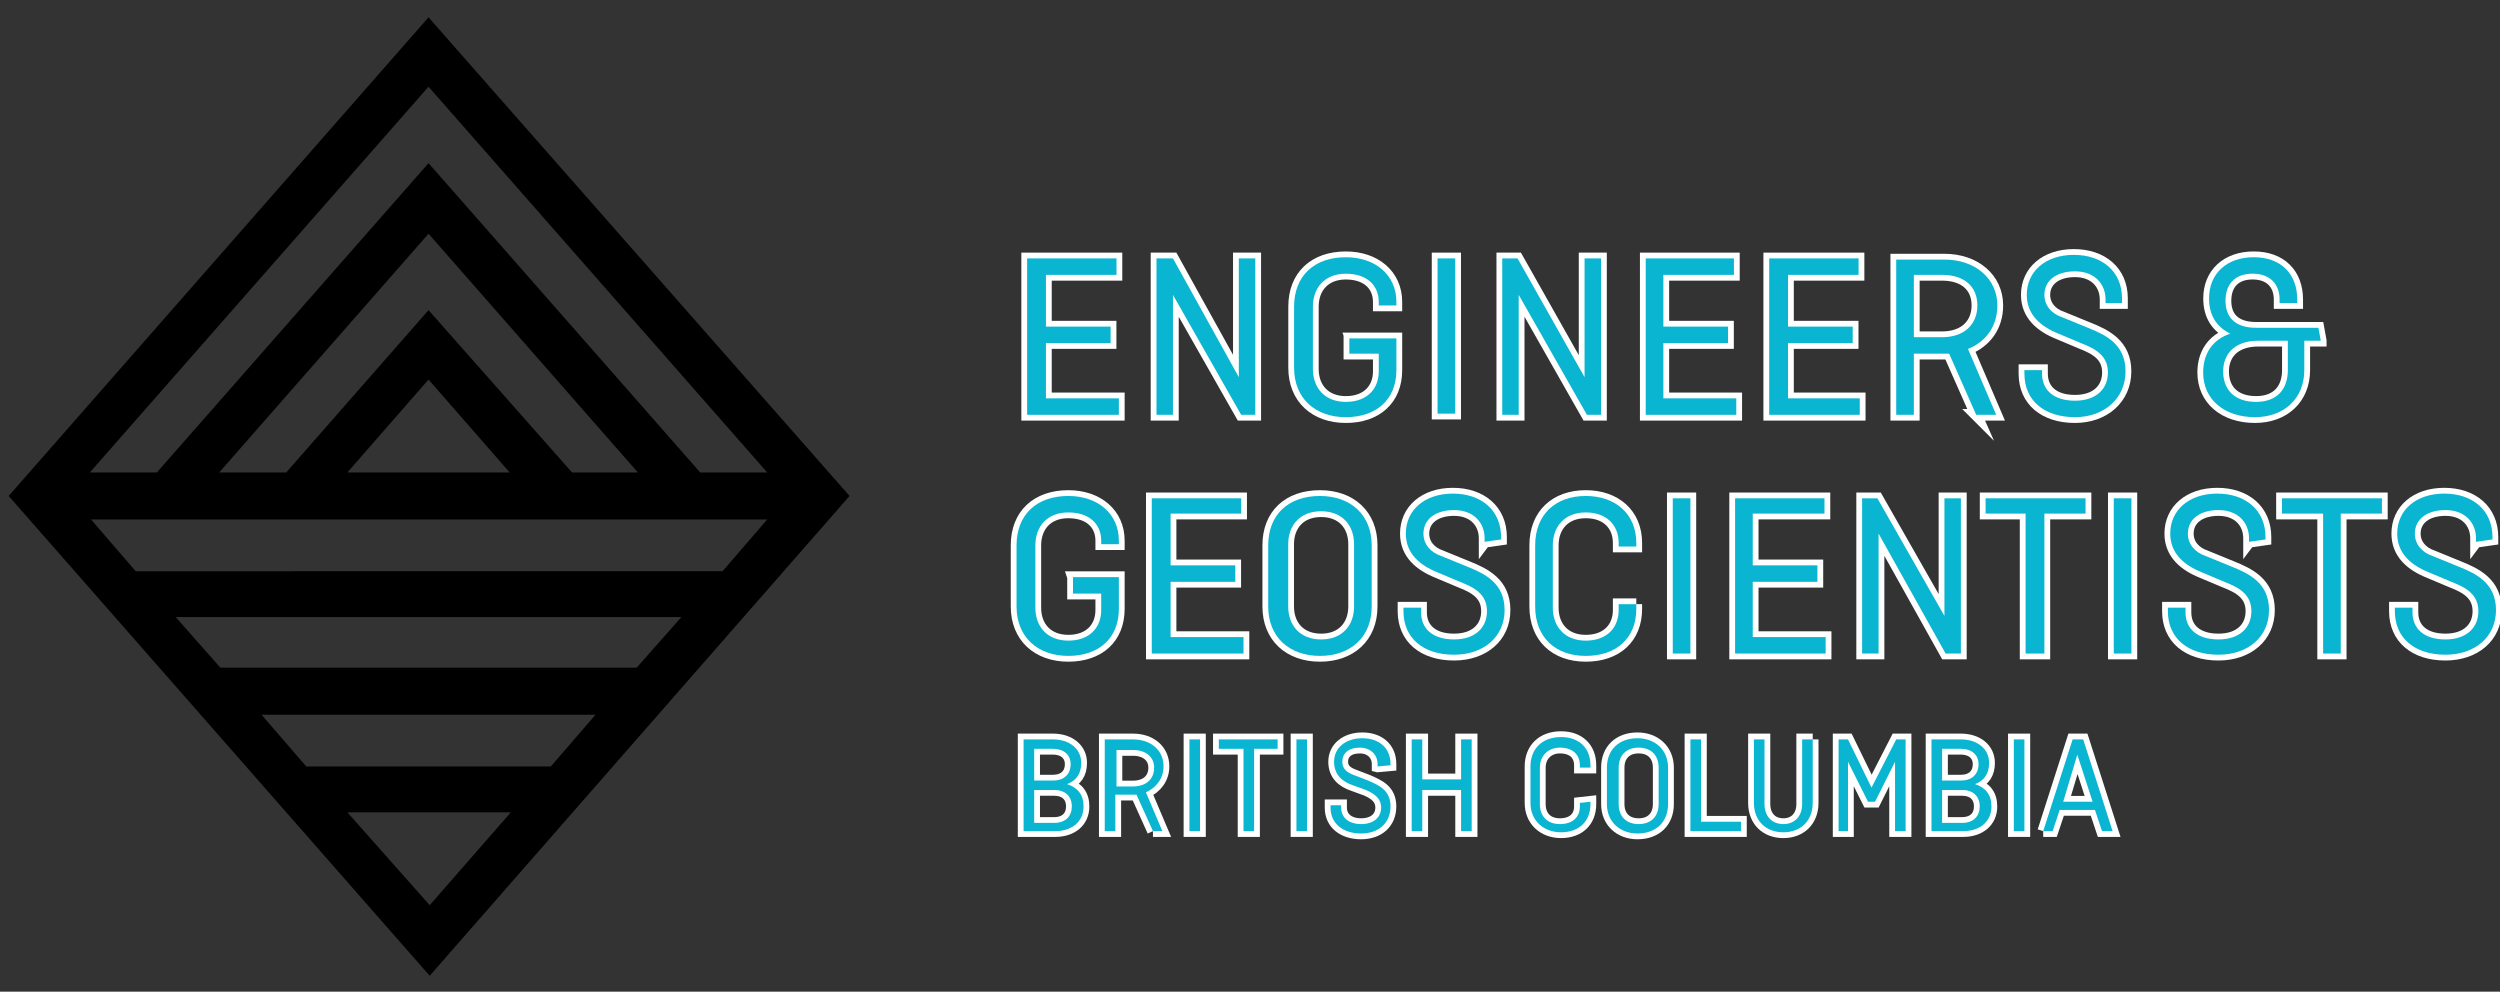 <?xml version="1.0" encoding="UTF-8"?>
<svg id="Layer_1" xmlns="http://www.w3.org/2000/svg" width="6in" height="2.38in" version="1.1" viewBox="0 0 432 171.36">
  <rect x="0" y="0" width="432" height="171.36" fill="#333333" stroke="none"/>
  <!-- Generator: Adobe Illustrator 29.5.1, SVG Export Plug-In . SVG Version: 2.1.0 Build 141)  -->
  <defs>
    <style>
      .st0 {
        fill: #00bce7;
        stroke: #fff;
        stroke-miterlimit: 10;
        stroke-width: 2px;
      }

      .st1 {
        fill: #09b5d1;
      }
    </style>
  </defs>
  <g>
    <g>
      <polygon class="st0" points="180.739 59.284 180.739 68.835 193.338 68.835 193.338 71.68 177.487 71.68 177.487 44.652 192.932 44.652 192.932 47.497 180.739 47.497 180.739 56.439 191.916 56.439 191.916 59.284 180.739 59.284"/>
      <polygon class="st0" points="216.912 71.68 214.473 71.68 202.686 50.952 202.686 71.68 199.841 71.68 199.841 44.652 202.686 44.652 214.067 65.177 214.067 44.652 216.912 44.652 216.912 71.68"/>
      <path class="st0" d="M233.372,58.471h7.926v5.487c0,5.08-3.455,8.129-8.738,8.129s-8.942-3.251-8.942-8.535v-10.567c0-5.284,3.455-8.535,8.942-8.535,5.08,0,8.738,3.048,8.738,7.722v.61h-3.048v-.61c0-2.845-2.032-4.877-5.69-4.877s-5.69,2.439-5.69,5.69v10.771c0,3.251,2.032,5.69,5.69,5.69s5.69-2.235,5.69-5.284v-3.048h-5.08v-2.642h.203Z"/>
      <rect class="st0" x="248.411" y="44.652" width="3.048" height="26.825"/>
      <polygon class="st0" points="276.658 71.68 274.219 71.68 262.433 50.952 262.433 71.68 259.588 71.68 259.588 44.652 262.229 44.652 273.813 65.177 273.813 44.652 276.658 44.652 276.658 71.68"/>
      <polygon class="st0" points="287.429 59.284 287.429 68.835 300.028 68.835 300.028 71.68 284.38 71.68 284.38 44.652 299.622 44.652 299.622 47.497 287.429 47.497 287.429 56.439 298.606 56.439 298.606 59.284 287.429 59.284"/>
      <polygon class="st0" points="308.97 59.284 308.97 68.835 321.366 68.835 321.366 71.68 305.718 71.68 305.718 44.652 321.163 44.652 321.163 47.497 308.97 47.497 308.97 56.439 320.147 56.439 320.147 59.284 308.97 59.284"/>
      <path class="st0" d="M341.485,71.68l-4.674-10.567h-6.097v10.567h-3.048v-26.825h8.332c5.284,0,9.145,3.251,9.145,7.926,0,3.658-2.032,6.3-5.08,7.519l4.877,11.38h-3.455ZM330.714,47.497v10.771h4.877c3.861,0,6.097-2.235,6.097-5.487s-2.235-5.284-6.097-5.284h-4.877Z"/>
      <path class="st0" d="M363.839,52.374v-.61c0-2.642-1.829-4.877-5.284-4.877-3.252,0-5.284,1.626-5.284,4.064,0,1.829,1.219,3.251,3.048,3.861l4.471,1.829c3.048,1.219,6.503,2.845,6.503,7.519s-3.658,7.926-8.738,7.926c-5.284,0-8.738-2.845-8.738-7.519v-.61h3.048v.61c0,2.845,2.032,4.674,5.69,4.674s5.69-2.032,5.69-4.877-2.032-4.064-4.674-5.08l-3.861-1.626c-3.048-1.219-5.487-3.251-5.487-6.706,0-4.064,3.252-6.909,8.129-6.909s8.332,2.845,8.332,7.519v.813h-2.845Z"/>
      <path class="st0" d="M401.028,58.877h-2.845v5.08c0,4.877-3.455,8.129-8.535,8.129-5.284,0-8.942-3.048-8.942-7.722,0-3.251,1.626-5.69,4.674-6.706-2.439-1.219-3.658-3.251-3.658-6.097,0-4.268,3.048-7.113,7.722-7.113s7.519,2.845,7.519,7.316v.61h-3.048v-.61c0-2.642-1.626-4.471-4.674-4.471s-4.674,1.829-4.674,4.674c0,2.642,1.423,4.674,5.284,4.674h10.771l.406,2.235h0ZM395.338,63.958v-5.08h-5.08c-4.471,0-6.097,2.642-6.097,5.284,0,3.251,2.032,5.284,5.69,5.284s5.487-2.235,5.487-5.487"/>
      <path class="st0" d="M185.413,99.724h7.926v5.487c0,5.08-3.455,8.129-8.738,8.129s-8.942-3.251-8.942-8.535v-10.567c0-5.284,3.455-8.535,8.942-8.535,5.08,0,8.738,3.048,8.738,7.722v.61h-3.048v-.61c0-2.845-2.032-4.877-5.69-4.877s-5.69,2.439-5.69,5.69v10.771c0,3.251,2.032,5.69,5.69,5.69s5.69-2.235,5.69-5.284v-2.845h-4.877v-2.845Z"/>
      <polygon class="st0" points="202.28 100.537 202.28 110.088 214.879 110.088 214.879 112.934 199.028 112.934 199.028 86.109 214.473 86.109 214.473 88.751 202.28 88.751 202.28 97.692 213.457 97.692 213.457 100.537 202.28 100.537"/>
      <path class="st0" d="M237.03,104.805c0,5.284-3.658,8.535-8.942,8.535s-8.942-3.251-8.942-8.535v-10.567c0-5.284,3.455-8.535,8.942-8.535,5.284,0,8.942,3.251,8.942,8.535v10.567ZM222.602,104.805c0,3.251,2.032,5.69,5.69,5.69s5.69-2.439,5.69-5.69v-10.771c0-3.251-2.032-5.69-5.69-5.69s-5.69,2.439-5.69,5.69v10.771Z"/>
      <path class="st0" d="M256.539,93.628v-.61c0-2.642-1.829-4.877-5.284-4.877-3.251,0-5.284,1.626-5.284,4.064,0,1.829,1.219,3.251,3.048,3.861l4.471,1.829c3.048,1.219,6.503,2.845,6.503,7.519s-3.658,7.722-8.738,7.722c-5.284,0-8.738-2.845-8.738-7.519v-.61h3.048v.813c0,2.845,2.032,4.674,5.69,4.674s5.69-2.032,5.69-4.877-2.032-4.064-4.674-5.08l-3.861-1.626c-3.048-1.219-5.487-3.251-5.487-6.706,0-4.064,3.251-6.909,8.129-6.909s8.332,2.845,8.332,7.519v.406l-2.845.406h0Z"/>
      <path class="st0" d="M282.754,104.398v.813c0,5.08-3.455,8.129-8.738,8.129s-8.738-3.251-8.738-8.535v-10.567c0-5.284,3.455-8.535,8.738-8.535,5.08,0,8.738,3.048,8.738,8.129v.61h-3.048v-.61c0-3.048-2.032-5.284-5.69-5.284s-5.69,2.439-5.69,5.69v10.771c0,3.251,2.032,5.69,5.69,5.69s5.69-2.235,5.69-5.284v-1.016h3.048Z"/>
      <rect class="st0" x="289.054" y="86.109" width="3.048" height="26.825"/>
      <polygon class="st0" points="302.873 100.537 302.873 110.088 315.473 110.088 315.473 112.934 299.825 112.934 299.825 86.109 315.269 86.109 315.269 88.751 302.873 88.751 302.873 97.692 314.05 97.692 314.05 100.537 302.873 100.537"/>
      <polygon class="st0" points="338.843 112.934 336.201 112.934 324.618 92.205 324.618 112.934 321.772 112.934 321.772 86.109 324.414 86.109 335.998 106.431 335.998 86.109 338.843 86.109 338.843 112.934"/>
      <polygon class="st0" points="343.11 86.109 360.384 86.109 360.384 88.751 353.271 88.751 353.271 112.934 350.02 112.934 350.02 88.751 343.11 88.751 343.11 86.109"/>
      <rect class="st0" x="365.261" y="86.109" width="3.048" height="26.825"/>
      <path class="st0" d="M388.631,93.628v-.61c0-2.642-1.829-4.877-5.284-4.877-3.252,0-5.284,1.626-5.284,4.064,0,1.829,1.219,3.251,3.048,3.861l4.471,1.829c3.048,1.219,6.503,2.845,6.503,7.519s-3.658,7.722-8.738,7.722c-5.284,0-8.738-2.845-8.738-7.519v-.61h3.048v.813c0,2.845,2.032,4.674,5.69,4.674s5.69-2.032,5.69-4.877-2.032-4.064-4.674-5.08l-3.861-1.626c-3.048-1.219-5.487-3.251-5.487-6.706,0-4.064,3.252-6.909,8.129-6.909s8.332,2.845,8.332,7.519v.406l-2.845.406h0Z"/>
      <polygon class="st0" points="394.321 86.109 411.595 86.109 411.595 88.751 404.482 88.751 404.482 112.934 401.434 112.934 401.434 88.751 394.321 88.751 394.321 86.109"/>
      <path class="st0" d="M427.853,93.628v-.61c0-2.642-1.829-4.877-5.284-4.877-3.252,0-5.284,1.626-5.284,4.064,0,1.829,1.219,3.251,3.048,3.861l4.471,1.829c3.048,1.219,6.503,2.845,6.503,7.519s-3.658,7.722-8.738,7.722c-5.284,0-8.738-2.845-8.738-7.519v-.61h3.048v.813c0,2.845,2.032,4.674,5.69,4.674s5.69-2.032,5.69-4.877-2.032-4.064-4.674-5.08l-3.861-1.626c-3.048-1.219-5.487-3.251-5.487-6.706,0-4.064,3.252-6.909,8.129-6.909s8.332,2.845,8.332,7.519v.406l-2.845.406h0Z"/>
      <path class="st0" d="M176.878,127.768h5.08c2.845,0,4.877,1.626,4.877,4.064,0,1.829-.813,3.048-2.439,3.658h0c1.829.61,2.845,1.829,2.845,3.861,0,2.642-2.032,4.268-4.877,4.268h-5.487s0-15.851,0-15.851ZM178.707,129.394v5.487h3.251c1.829,0,3.048-1.016,3.048-2.845,0-1.626-1.219-2.642-3.048-2.642h-3.251ZM178.707,136.304v5.893h3.455c2.032,0,3.048-1.219,3.048-2.845,0-1.829-1.219-2.845-3.048-2.845h-3.455v-.203Z"/>
      <path class="st0" d="M199.232,143.62l-2.845-6.3h-3.658v6.3h-1.829v-15.851h4.877c3.048,0,5.284,1.829,5.284,4.674,0,2.032-1.219,3.658-3.048,4.471l2.845,6.706h-1.626ZM192.932,129.394v6.503h2.845c2.235,0,3.658-1.219,3.658-3.251,0-1.829-1.423-3.048-3.658-3.048h-2.845v-.203Z"/>
      <rect class="st0" x="205.531" y="127.768" width="1.829" height="15.851"/>
      <polygon class="st0" points="210.612 127.768 220.773 127.768 220.773 129.394 216.708 129.394 216.708 143.62 214.879 143.62 214.879 129.394 210.612 129.394 210.612 127.768"/>
      <rect class="st0" x="224.024" y="127.768" width="1.829" height="15.851"/>
      <path class="st0" d="M238.046,132.443v-.406c0-1.626-1.219-2.845-3.048-2.845-2.032,0-3.048,1.016-3.048,2.439,0,1.219.813,1.829,1.829,2.235l2.642,1.016c1.829.813,3.861,1.626,3.861,4.471s-2.032,4.674-5.08,4.674-5.284-1.626-5.284-4.471v-.406h1.829v.406c0,1.626,1.219,2.845,3.455,2.845s3.455-1.219,3.455-2.845-1.219-2.439-2.642-3.048l-2.235-.813c-1.829-.61-3.251-1.829-3.251-4.064,0-2.439,2.032-4.064,4.877-4.064s4.877,1.626,4.877,4.471v.203l-2.235.203h0Z"/>
      <polygon class="st0" points="254.304 143.62 252.475 143.62 252.475 136.507 245.769 136.507 245.769 143.62 243.94 143.62 243.94 127.768 245.769 127.768 245.769 134.678 252.475 134.678 252.475 127.768 254.304 127.768 254.304 143.62"/>
      <path class="st0" d="M274.829,138.539v.406c0,3.048-2.032,4.877-5.08,4.877s-5.284-2.032-5.284-5.08v-6.3c0-3.048,2.032-5.08,5.284-5.08,3.048,0,5.08,1.829,5.08,4.877v.406h-1.829v-.406c0-1.829-1.219-3.048-3.455-3.048-2.032,0-3.455,1.423-3.455,3.455v6.3c0,2.032,1.219,3.455,3.455,3.455s3.455-1.219,3.455-3.048v-.61l1.829-.203h0Z"/>
      <path class="st0" d="M288.241,138.946c0,3.048-2.032,5.08-5.284,5.08-3.048,0-5.284-2.032-5.284-5.08v-6.3c0-3.048,2.032-5.08,5.284-5.08,3.048,0,5.284,2.032,5.284,5.08v6.3ZM279.706,138.946c0,2.032,1.219,3.455,3.455,3.455s3.455-1.423,3.455-3.455v-6.3c0-2.032-1.219-3.455-3.455-3.455s-3.455,1.423-3.455,3.455v6.3Z"/>
      <polygon class="st0" points="293.931 141.994 300.841 141.994 300.841 143.62 292.103 143.62 292.103 127.768 293.931 127.768 293.931 141.994"/>
      <path class="st0" d="M313.237,127.768v10.974c0,3.048-2.032,5.08-5.08,5.08s-5.08-2.032-5.08-5.08v-10.974h1.829v11.177c0,2.032,1.219,3.455,3.252,3.455s3.252-1.423,3.252-3.455v-11.177h1.829Z"/>
      <polygon class="st0" points="319.334 131.63 319.334 143.62 317.708 143.62 317.708 127.768 319.334 127.768 323.398 136.1 327.666 127.768 329.292 127.768 329.292 143.62 327.463 143.62 327.463 131.63 324.008 138.539 322.789 138.539 319.334 131.63"/>
      <path class="st0" d="M333.762,127.768h5.08c2.845,0,4.877,1.626,4.877,4.064,0,1.829-.813,3.048-2.439,3.658h0c1.829.61,2.845,1.829,2.845,3.861,0,2.642-2.032,4.268-4.877,4.268h-5.487v-15.851ZM335.591,129.394v5.487h3.252c1.829,0,3.048-1.016,3.048-2.845,0-1.626-1.219-2.642-3.048-2.642h-3.252ZM335.591,136.304v5.893h3.455c2.032,0,3.048-1.219,3.048-2.845,0-1.829-1.219-2.845-3.048-2.845h-3.455v-.203Z"/>
      <rect class="st0" x="347.988" y="127.768" width="1.829" height="15.851"/>
      <path class="st0" d="M353.068,143.62l5.08-15.851h1.829l5.08,15.851h-1.829l-1.219-3.658h-6.097l-1.219,3.658h-1.626ZM356.523,138.539h5.08l-2.642-8.129-2.439,8.129Z"/>
    </g>
    <path d="M146.801,85.702L74.049,2.992,1.5,85.702l72.752,82.913,72.549-82.913ZM60.027,140.368h28.247l-14.022,16.054-14.225-16.054ZM98.842,81.638l-24.793-28.044-24.589,28.044h-11.583l36.173-41.253,36.173,41.253h-11.38ZM88.071,81.638h-28.044l14.022-16.054,14.022,16.054ZM132.576,89.767l-7.722,8.942H23.448l-7.722-8.942h116.851ZM117.741,106.634l-7.722,8.738H38.079l-7.722-8.738h87.384ZM102.906,123.501l-7.722,8.942h-42.269l-7.722-8.942h57.714ZM132.576,81.638h-11.583l-46.943-53.446-46.943,53.446h-11.583L74.049,14.982l58.527,66.656Z"/>
  </g>
  <g>
    <polygon class="st1" points="180.739 59.284 180.739 68.835 193.338 68.835 193.338 71.68 177.487 71.68 177.487 44.652 192.932 44.652 192.932 47.497 180.739 47.497 180.739 56.439 191.916 56.439 191.916 59.284 180.739 59.284"/>
    <polygon class="st1" points="216.912 71.68 214.473 71.68 202.686 50.952 202.686 71.68 199.841 71.68 199.841 44.652 202.686 44.652 214.067 65.177 214.067 44.652 216.912 44.652 216.912 71.68"/>
    <path class="st1" d="M233.372,58.471h7.926v5.487c0,5.08-3.455,8.129-8.738,8.129s-8.942-3.251-8.942-8.535v-10.567c0-5.284,3.455-8.535,8.942-8.535,5.08,0,8.738,3.048,8.738,7.722v.61h-3.048v-.61c0-2.845-2.032-4.877-5.69-4.877s-5.69,2.439-5.69,5.69v10.771c0,3.251,2.032,5.69,5.69,5.69s5.69-2.235,5.69-5.284v-3.048h-5.08v-2.642h.203Z"/>
    <rect class="st1" x="248.411" y="44.652" width="3.048" height="26.825"/>
    <polygon class="st1" points="276.658 71.68 274.219 71.68 262.433 50.952 262.433 71.68 259.588 71.68 259.588 44.652 262.229 44.652 273.813 65.177 273.813 44.652 276.658 44.652 276.658 71.68"/>
    <polygon class="st1" points="287.429 59.284 287.429 68.835 300.028 68.835 300.028 71.68 284.38 71.68 284.38 44.652 299.622 44.652 299.622 47.497 287.429 47.497 287.429 56.439 298.606 56.439 298.606 59.284 287.429 59.284"/>
    <polygon class="st1" points="308.97 59.284 308.97 68.835 321.366 68.835 321.366 71.68 305.718 71.68 305.718 44.652 321.163 44.652 321.163 47.497 308.97 47.497 308.97 56.439 320.147 56.439 320.147 59.284 308.97 59.284"/>
    <path class="st1" d="M341.485,71.68l-4.674-10.567h-6.097v10.567h-3.048v-26.825h8.332c5.284,0,9.145,3.251,9.145,7.926,0,3.658-2.032,6.3-5.08,7.519l4.877,11.38h-3.455ZM330.714,47.497v10.771h4.877c3.861,0,6.097-2.235,6.097-5.487s-2.235-5.284-6.097-5.284h-4.877Z"/>
    <path class="st1" d="M363.839,52.374v-.61c0-2.642-1.829-4.877-5.284-4.877-3.252,0-5.284,1.626-5.284,4.064,0,1.829,1.219,3.251,3.048,3.861l4.471,1.829c3.048,1.219,6.503,2.845,6.503,7.519s-3.658,7.926-8.738,7.926c-5.284,0-8.738-2.845-8.738-7.519v-.61h3.048v.61c0,2.845,2.032,4.674,5.69,4.674s5.69-2.032,5.69-4.877-2.032-4.064-4.674-5.08l-3.861-1.626c-3.048-1.219-5.487-3.251-5.487-6.706,0-4.064,3.252-6.909,8.129-6.909s8.332,2.845,8.332,7.519v.813h-2.845Z"/>
    <path class="st1" d="M401.028,58.877h-2.845v5.08c0,4.877-3.455,8.129-8.535,8.129-5.284,0-8.942-3.048-8.942-7.722,0-3.251,1.626-5.69,4.674-6.706-2.439-1.219-3.658-3.251-3.658-6.097,0-4.268,3.048-7.113,7.722-7.113s7.519,2.845,7.519,7.316v.61h-3.048v-.61c0-2.642-1.626-4.471-4.674-4.471s-4.674,1.829-4.674,4.674c0,2.642,1.423,4.674,5.284,4.674h10.771l.406,2.235h0ZM395.338,63.958v-5.08h-5.08c-4.471,0-6.097,2.642-6.097,5.284,0,3.251,2.032,5.284,5.69,5.284s5.487-2.235,5.487-5.487"/>
    <path class="st1" d="M185.413,99.724h7.926v5.487c0,5.08-3.455,8.129-8.738,8.129s-8.942-3.251-8.942-8.535v-10.567c0-5.284,3.455-8.535,8.942-8.535,5.08,0,8.738,3.048,8.738,7.722v.61h-3.048v-.61c0-2.845-2.032-4.877-5.69-4.877s-5.69,2.439-5.69,5.69v10.771c0,3.251,2.032,5.69,5.69,5.69s5.69-2.235,5.69-5.284v-2.845h-4.877v-2.845Z"/>
    <polygon class="st1" points="202.28 100.537 202.28 110.088 214.879 110.088 214.879 112.934 199.028 112.934 199.028 86.109 214.473 86.109 214.473 88.751 202.28 88.751 202.28 97.692 213.457 97.692 213.457 100.537 202.28 100.537"/>
    <path class="st1" d="M237.03,104.805c0,5.284-3.658,8.535-8.942,8.535s-8.942-3.251-8.942-8.535v-10.567c0-5.284,3.455-8.535,8.942-8.535,5.284,0,8.942,3.251,8.942,8.535v10.567ZM222.602,104.805c0,3.251,2.032,5.69,5.69,5.69s5.69-2.439,5.69-5.69v-10.771c0-3.251-2.032-5.69-5.69-5.69s-5.69,2.439-5.69,5.69v10.771Z"/>
    <path class="st1" d="M256.539,93.628v-.61c0-2.642-1.829-4.877-5.284-4.877-3.251,0-5.284,1.626-5.284,4.064,0,1.829,1.219,3.251,3.048,3.861l4.471,1.829c3.048,1.219,6.503,2.845,6.503,7.519s-3.658,7.722-8.738,7.722c-5.284,0-8.738-2.845-8.738-7.519v-.61h3.048v.813c0,2.845,2.032,4.674,5.69,4.674s5.69-2.032,5.69-4.877-2.032-4.064-4.674-5.08l-3.861-1.626c-3.048-1.219-5.487-3.251-5.487-6.706,0-4.064,3.251-6.909,8.129-6.909s8.332,2.845,8.332,7.519v.406l-2.845.406h0Z"/>
    <path class="st1" d="M282.754,104.398v.813c0,5.08-3.455,8.129-8.738,8.129s-8.738-3.251-8.738-8.535v-10.567c0-5.284,3.455-8.535,8.738-8.535,5.08,0,8.738,3.048,8.738,8.129v.61h-3.048v-.61c0-3.048-2.032-5.284-5.69-5.284s-5.69,2.439-5.69,5.69v10.771c0,3.251,2.032,5.69,5.69,5.69s5.69-2.235,5.69-5.284v-1.016h3.048Z"/>
    <rect class="st1" x="289.054" y="86.109" width="3.048" height="26.825"/>
    <polygon class="st1" points="302.873 100.537 302.873 110.088 315.473 110.088 315.473 112.934 299.825 112.934 299.825 86.109 315.269 86.109 315.269 88.751 302.873 88.751 302.873 97.692 314.05 97.692 314.05 100.537 302.873 100.537"/>
    <polygon class="st1" points="338.843 112.934 336.201 112.934 324.618 92.205 324.618 112.934 321.772 112.934 321.772 86.109 324.414 86.109 335.998 106.431 335.998 86.109 338.843 86.109 338.843 112.934"/>
    <polygon class="st1" points="343.11 86.109 360.384 86.109 360.384 88.751 353.271 88.751 353.271 112.934 350.02 112.934 350.02 88.751 343.11 88.751 343.11 86.109"/>
    <rect class="st1" x="365.261" y="86.109" width="3.048" height="26.825"/>
    <path class="st1" d="M388.631,93.628v-.61c0-2.642-1.829-4.877-5.284-4.877-3.252,0-5.284,1.626-5.284,4.064,0,1.829,1.219,3.251,3.048,3.861l4.471,1.829c3.048,1.219,6.503,2.845,6.503,7.519s-3.658,7.722-8.738,7.722c-5.284,0-8.738-2.845-8.738-7.519v-.61h3.048v.813c0,2.845,2.032,4.674,5.69,4.674s5.69-2.032,5.69-4.877-2.032-4.064-4.674-5.08l-3.861-1.626c-3.048-1.219-5.487-3.251-5.487-6.706,0-4.064,3.252-6.909,8.129-6.909s8.332,2.845,8.332,7.519v.406l-2.845.406h0Z"/>
    <polygon class="st1" points="394.321 86.109 411.595 86.109 411.595 88.751 404.482 88.751 404.482 112.934 401.434 112.934 401.434 88.751 394.321 88.751 394.321 86.109"/>
    <path class="st1" d="M427.853,93.628v-.61c0-2.642-1.829-4.877-5.284-4.877-3.252,0-5.284,1.626-5.284,4.064,0,1.829,1.219,3.251,3.048,3.861l4.471,1.829c3.048,1.219,6.503,2.845,6.503,7.519s-3.658,7.722-8.738,7.722c-5.284,0-8.738-2.845-8.738-7.519v-.61h3.048v.813c0,2.845,2.032,4.674,5.69,4.674s5.69-2.032,5.69-4.877-2.032-4.064-4.674-5.08l-3.861-1.626c-3.048-1.219-5.487-3.251-5.487-6.706,0-4.064,3.252-6.909,8.129-6.909s8.332,2.845,8.332,7.519v.406l-2.845.406h0Z"/>
    <path class="st1" d="M176.878,127.768h5.08c2.845,0,4.877,1.626,4.877,4.064,0,1.829-.813,3.048-2.439,3.658h0c1.829.61,2.845,1.829,2.845,3.861,0,2.642-2.032,4.268-4.877,4.268h-5.487s0-15.851,0-15.851ZM178.707,129.394v5.487h3.251c1.829,0,3.048-1.016,3.048-2.845,0-1.626-1.219-2.642-3.048-2.642h-3.251ZM178.707,136.304v5.893h3.455c2.032,0,3.048-1.219,3.048-2.845,0-1.829-1.219-2.845-3.048-2.845h-3.455v-.203Z"/>
    <path class="st1" d="M199.232,143.62l-2.845-6.3h-3.658v6.3h-1.829v-15.851h4.877c3.048,0,5.284,1.829,5.284,4.674,0,2.032-1.219,3.658-3.048,4.471l2.845,6.706h-1.626ZM192.932,129.394v6.503h2.845c2.235,0,3.658-1.219,3.658-3.251,0-1.829-1.423-3.048-3.658-3.048h-2.845v-.203Z"/>
    <rect class="st1" x="205.531" y="127.768" width="1.829" height="15.851"/>
    <polygon class="st1" points="210.612 127.768 220.773 127.768 220.773 129.394 216.708 129.394 216.708 143.62 214.879 143.62 214.879 129.394 210.612 129.394 210.612 127.768"/>
    <rect class="st1" x="224.024" y="127.768" width="1.829" height="15.851"/>
    <path class="st1" d="M238.046,132.443v-.406c0-1.626-1.219-2.845-3.048-2.845-2.032,0-3.048,1.016-3.048,2.439,0,1.219.813,1.829,1.829,2.235l2.642,1.016c1.829.813,3.861,1.626,3.861,4.471s-2.032,4.674-5.08,4.674-5.284-1.626-5.284-4.471v-.406h1.829v.406c0,1.626,1.219,2.845,3.455,2.845s3.455-1.219,3.455-2.845-1.219-2.439-2.642-3.048l-2.235-.813c-1.829-.61-3.251-1.829-3.251-4.064,0-2.439,2.032-4.064,4.877-4.064s4.877,1.626,4.877,4.471v.203l-2.235.203h0Z"/>
    <polygon class="st1" points="254.304 143.62 252.475 143.62 252.475 136.507 245.769 136.507 245.769 143.62 243.94 143.62 243.94 127.768 245.769 127.768 245.769 134.678 252.475 134.678 252.475 127.768 254.304 127.768 254.304 143.62"/>
    <path class="st1" d="M274.829,138.539v.406c0,3.048-2.032,4.877-5.08,4.877s-5.284-2.032-5.284-5.08v-6.3c0-3.048,2.032-5.08,5.284-5.08,3.048,0,5.08,1.829,5.08,4.877v.406h-1.829v-.406c0-1.829-1.219-3.048-3.455-3.048-2.032,0-3.455,1.423-3.455,3.455v6.3c0,2.032,1.219,3.455,3.455,3.455s3.455-1.219,3.455-3.048v-.61l1.829-.203h0Z"/>
    <path class="st1" d="M288.241,138.946c0,3.048-2.032,5.08-5.284,5.08-3.048,0-5.284-2.032-5.284-5.08v-6.3c0-3.048,2.032-5.08,5.284-5.08,3.048,0,5.284,2.032,5.284,5.08v6.3ZM279.706,138.946c0,2.032,1.219,3.455,3.455,3.455s3.455-1.423,3.455-3.455v-6.3c0-2.032-1.219-3.455-3.455-3.455s-3.455,1.423-3.455,3.455v6.3Z"/>
    <polygon class="st1" points="293.931 141.994 300.841 141.994 300.841 143.62 292.103 143.62 292.103 127.768 293.931 127.768 293.931 141.994"/>
    <path class="st1" d="M313.237,127.768v10.974c0,3.048-2.032,5.08-5.08,5.08s-5.08-2.032-5.08-5.08v-10.974h1.829v11.177c0,2.032,1.219,3.455,3.252,3.455s3.252-1.423,3.252-3.455v-11.177h1.829Z"/>
    <polygon class="st1" points="319.334 131.63 319.334 143.62 317.708 143.62 317.708 127.768 319.334 127.768 323.398 136.1 327.666 127.768 329.292 127.768 329.292 143.62 327.463 143.62 327.463 131.63 324.008 138.539 322.789 138.539 319.334 131.63"/>
    <path class="st1" d="M333.762,127.768h5.08c2.845,0,4.877,1.626,4.877,4.064,0,1.829-.813,3.048-2.439,3.658h0c1.829.61,2.845,1.829,2.845,3.861,0,2.642-2.032,4.268-4.877,4.268h-5.487v-15.851ZM335.591,129.394v5.487h3.252c1.829,0,3.048-1.016,3.048-2.845,0-1.626-1.219-2.642-3.048-2.642h-3.252ZM335.591,136.304v5.893h3.455c2.032,0,3.048-1.219,3.048-2.845,0-1.829-1.219-2.845-3.048-2.845h-3.455v-.203Z"/>
    <rect class="st1" x="347.988" y="127.768" width="1.829" height="15.851"/>
    <path class="st1" d="M353.068,143.62l5.08-15.851h1.829l5.08,15.851h-1.829l-1.219-3.658h-6.097l-1.219,3.658h-1.626ZM356.523,138.539h5.08l-2.642-8.129-2.439,8.129Z"/>
  </g>
</svg>